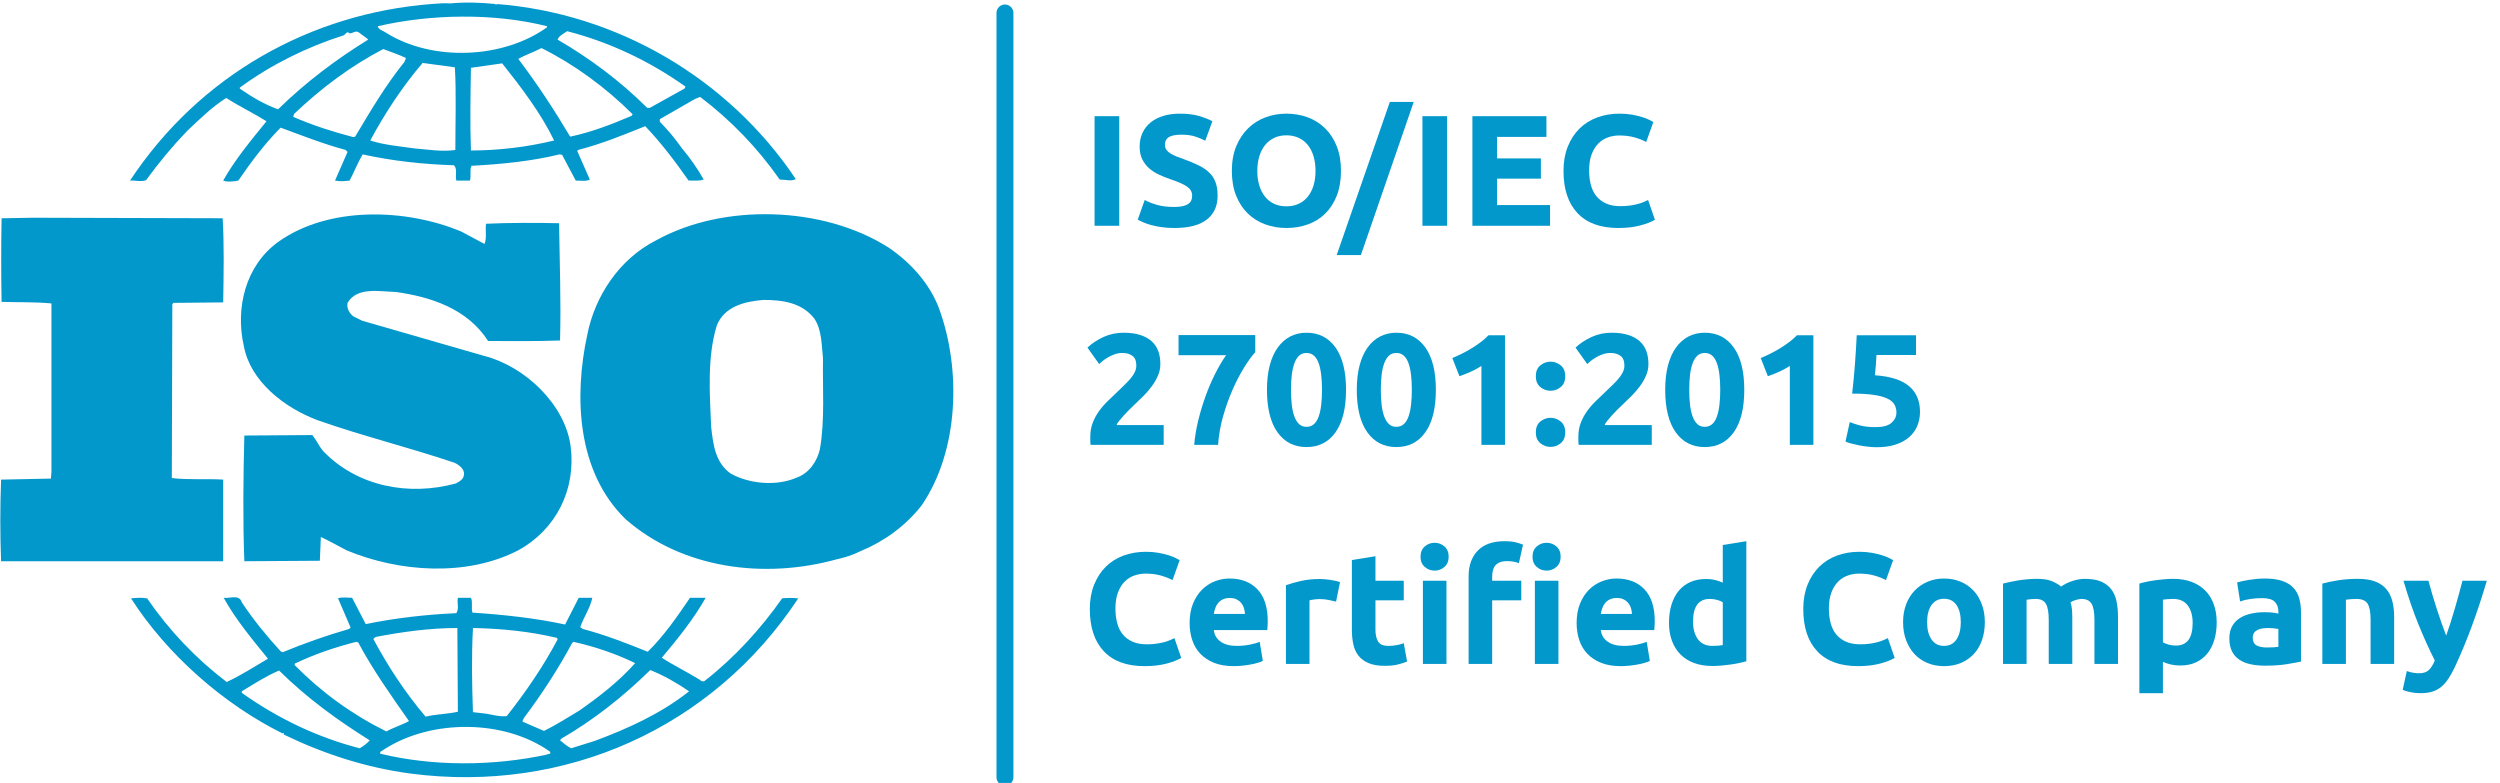 <?xml version="1.0" encoding="UTF-8" standalone="no"?>
<!DOCTYPE svg PUBLIC "-//W3C//DTD SVG 1.1//EN" "http://www.w3.org/Graphics/SVG/1.1/DTD/svg11.dtd">
<!-- Created with Vectornator (http://vectornator.io/) -->
<svg height="100%" stroke-miterlimit="10" style="fill-rule:nonzero;clip-rule:evenodd;stroke-linecap:round;stroke-linejoin:round;" version="1.1" viewBox="0 0 221.298 69.304" width="100%" xml:space="preserve" xmlns="http://www.w3.org/2000/svg" xmlns:vectornator="http://vectornator.io" xmlns:xlink="http://www.w3.org/1999/xlink">
<defs>
<clipPath id="TextBounds">
<rect height="59.176" width="128.4" x="94.27" y="3.986"/>
</clipPath>
</defs>
<clipPath id="ArtboardFrame">
<rect height="69.304" width="221.298" x="0" y="0"/>
</clipPath>
<g clip-path="url(#ArtboardFrame)" id="Untitled" vectornator:layerName="Untitled">
<path d="M88.957 1.15L88.957 68.795" fill="none" opacity="1" stroke="#0398cc" stroke-linecap="butt" stroke-linejoin="miter" stroke-width="1.5"/>
<path d="M83.104 27.252C82.301 25.144 80.652 23.262 78.645 21.905C72.851 18.226 64.021 17.964 58.051 21.29C54.795 22.95 52.655 26.235 51.989 29.618C50.781 35.176 51.093 41.789 55.375 45.955C60.368 50.332 67.635 51.299 74.097 49.501C74.404 49.442 75.377 49.197 76.048 48.841L76.237 48.76C78.244 47.926 80.158 46.568 81.587 44.729C84.885 39.907 85.111 32.682 83.104 27.252M72.583 39.733C72.355 40.787 71.646 41.879 70.528 42.275C68.748 43.058 66.34 42.841 64.691 41.925C63.308 40.958 63.13 39.339 62.952 37.807C62.817 34.787 62.599 31.589 63.445 28.828C64.108 27.118 65.937 26.678 67.591 26.549C69.328 26.549 71.019 26.814 72.092 28.215C72.76 29.22 72.719 30.535 72.851 31.719C72.804 34.214 73.028 37.19 72.583 39.733M19.756 42.453C18.284 42.363 16.635 42.492 15.21 42.317L15.254 26.939L15.344 26.811L19.756 26.768C19.802 24.272 19.846 21.595 19.71 19.32L2.907 19.273L0.14 19.321C0.096 21.641 0.096 24.354 0.14 26.722C1.657 26.769 3.081 26.722 4.553 26.859L4.553 41.752L4.51 42.364L0.096 42.454C0.004 44.863 0.004 47.274 0.096 49.682L19.755 49.682C19.755 49.682 19.756 42.453 19.756 42.453ZM69.236 52.964C67.366 55.639 65.003 58.223 62.423 60.233C62.329 60.37 62.062 60.318 61.977 60.192C60.859 59.493 59.656 58.921 58.584 58.223C60.012 56.516 61.395 54.808 62.465 52.917L61.078 52.917C59.97 54.544 58.808 56.251 57.338 57.692C55.375 56.905 53.593 56.205 51.587 55.675L51.364 55.508C51.676 54.623 52.254 53.792 52.431 52.915L51.228 52.915L50.025 55.282C47.398 54.713 44.499 54.403 41.824 54.23C41.689 53.837 41.866 53.267 41.689 52.915L40.53 52.915C40.438 53.442 40.664 53.839 40.396 54.276C37.632 54.403 34.958 54.713 32.375 55.244L31.167 52.915C30.726 52.915 30.23 52.831 29.922 52.962L31.034 55.547L30.901 55.675C28.903 56.253 26.939 56.942 25.017 57.737L24.84 57.647C23.589 56.289 22.385 54.806 21.403 53.316C21.182 52.567 20.29 53.005 19.799 52.917C20.865 54.847 22.296 56.553 23.72 58.308C22.517 59.011 21.318 59.795 20.064 60.37C17.337 58.293 14.96 55.794 13.023 52.966C12.487 52.88 12.134 52.919 11.595 52.966C14.805 57.96 19.799 62.339 25.015 64.924C25.015 64.924 25.015 64.885 25.063 64.885C25.101 64.885 25.19 64.966 25.101 65.012C28.625 66.721 32.372 67.947 36.336 68.475C50.023 70.269 63.086 64.446 70.66 52.966C70.187 52.917 69.71 52.917 69.236 52.964M50.651 56.906L50.782 56.818C52.704 57.256 54.528 57.87 56.223 58.7C54.795 60.317 52.967 61.722 51.275 62.904C50.251 63.515 49.222 64.179 48.151 64.701L46.238 63.869L46.369 63.566C47.977 61.421 49.404 59.228 50.651 56.906M41.866 55.591C44.409 55.639 46.951 55.901 49.31 56.468L49.357 56.601C48.111 58.964 46.547 61.247 44.856 63.389C44.094 63.479 43.384 63.176 42.627 63.129L41.865 63.039C41.778 60.454 41.731 58.176 41.866 55.591M33.266 56.379C35.584 55.941 37.99 55.591 40.485 55.591L40.531 63.002C39.593 63.214 38.568 63.214 37.676 63.439C35.848 61.287 34.334 58.964 33.043 56.553C33.043 56.553 33.266 56.379 33.266 56.379ZM26.085 58.747C27.828 57.912 29.653 57.295 31.523 56.817L31.704 56.863C32.993 59.273 34.6 61.549 36.204 63.827C35.585 64.18 34.823 64.391 34.201 64.747C31.186 63.258 28.443 61.273 26.086 58.875L26.086 58.747L26.085 58.747ZM31.838 66.237C28.093 65.27 24.613 63.606 21.404 61.332L21.404 61.196C22.474 60.545 23.548 59.842 24.703 59.355C27.246 61.859 29.874 63.743 32.727 65.535C32.505 65.798 32.149 66.062 31.838 66.237M48.375 66.803C43.651 67.817 38.388 67.856 33.665 66.719C33.575 66.501 33.888 66.454 34.021 66.326C38.167 63.651 44.628 63.651 48.689 66.539C48.821 66.803 48.465 66.719 48.375 66.803M52.656 65.581L50.561 66.236C50.203 66.061 49.893 65.798 49.578 65.534L49.668 65.4C52.522 63.742 55.106 61.721 57.559 59.312C58.763 59.793 59.923 60.454 60.996 61.195C58.497 63.176 55.598 64.484 52.656 65.581M12.936 15.945C14.039 14.419 15.245 12.971 16.546 11.61C17.701 10.515 18.775 9.464 20.025 8.672C21.185 9.416 22.476 10.036 23.59 10.734C22.209 12.434 20.782 14.15 19.757 15.985C20.067 16.122 20.649 16.079 21.096 15.985C22.209 14.367 23.409 12.747 24.841 11.3C26.753 12.003 28.628 12.745 30.592 13.273L30.765 13.447L29.655 15.985C30.147 16.079 30.459 16.033 30.946 15.985C31.346 15.245 31.656 14.415 32.102 13.666C34.691 14.238 37.411 14.543 40.175 14.628C40.529 14.939 40.263 15.593 40.397 15.985L41.6 15.985C41.731 15.555 41.555 15.067 41.731 14.677C44.319 14.541 47.037 14.278 49.542 13.664L49.759 13.71L50.963 15.983C51.365 15.983 51.899 16.077 52.211 15.893L51.094 13.359L51.187 13.271C53.234 12.745 55.154 11.957 57.115 11.17C58.501 12.615 59.79 14.323 60.953 15.982C61.441 15.982 61.932 16.03 62.289 15.892C61.738 14.914 61.096 13.991 60.371 13.134C59.782 12.295 59.125 11.506 58.407 10.775L58.407 10.548L61.528 8.755L61.978 8.58C64.692 10.634 67.067 13.102 69.017 15.892C69.552 15.892 69.999 16.076 70.446 15.855C64.466 6.926 54.616 1.181 43.967 0.354L43.92 0.439L43.829 0.354C42.627 0.225 41.15 0.174 39.859 0.303C39.37 0.265 38.792 0.303 38.211 0.354C27.514 1.181 17.663 6.66 11.508 15.987C11.954 15.945 12.489 16.123 12.936 15.945M31.439 12.096L31.261 12.134C29.431 11.657 27.646 11.082 25.952 10.34L26.038 10.077C28.49 7.756 31.075 5.827 33.928 4.341C34.6 4.604 35.268 4.821 35.936 5.132L35.805 5.474C34.108 7.582 32.774 9.855 31.439 12.096M40.307 13.275C39.062 13.45 37.947 13.236 36.694 13.139C35.496 12.963 33.977 12.836 32.774 12.436C34.067 10.038 35.585 7.712 37.411 5.571L40.265 5.96C40.397 8.234 40.307 10.864 40.307 13.275M41.688 13.322C41.6 10.993 41.646 8.412 41.688 6.002C42.583 5.874 43.559 5.738 44.453 5.609C46.191 7.796 47.889 10.038 49.049 12.436C46.639 13.019 44.168 13.317 41.688 13.322M55.913 10.251C54.171 10.992 52.386 11.694 50.472 12.096C49.091 9.774 47.576 7.453 45.877 5.21C46.502 4.867 47.264 4.604 47.931 4.255C50.834 5.699 53.639 7.756 55.999 10.114C55.999 10.114 55.913 10.251 55.913 10.251ZM50.203 2.761C53.948 3.727 57.47 5.389 60.68 7.667L60.591 7.842L57.518 9.548L57.291 9.548C54.932 7.191 52.169 5.132 49.357 3.507C49.446 3.2 49.894 2.979 50.203 2.761M48.422 2.321L48.422 2.414C44.541 5.21 38.257 5.474 34.158 2.889C33.928 2.714 33.488 2.629 33.44 2.322C38.168 1.232 43.737 1.144 48.422 2.321M21.227 7.756C24.038 5.699 27.157 4.166 30.457 3.114C30.592 2.977 30.678 2.848 30.854 2.848L30.854 2.938C31.21 3.024 31.479 2.627 31.79 2.887C32.059 3.114 32.374 3.287 32.594 3.505C29.832 5.21 27.111 7.229 24.614 9.677C23.41 9.247 22.3 8.586 21.226 7.842C21.226 7.842 21.227 7.756 21.227 7.756ZM40.353 42.795C36.163 43.936 31.613 43.066 28.583 39.907C28.228 39.469 28.003 38.947 27.645 38.511L21.629 38.553C21.534 42.1 21.492 46.175 21.629 49.681L28.313 49.638L28.402 47.534C29.163 47.884 29.922 48.321 30.678 48.714C35.314 50.644 41.282 51.082 45.875 48.714C49.221 46.879 51.005 43.332 50.513 39.513C50.025 35.794 46.457 32.419 42.849 31.502L32.058 28.389L31.26 27.993C30.903 27.689 30.679 27.297 30.766 26.811C31.613 25.369 33.577 25.807 35.048 25.846C38.168 26.285 41.377 27.336 43.206 30.185C45.165 30.185 47.438 30.223 49.576 30.139C49.667 26.548 49.541 23.396 49.488 19.759C47.482 19.713 45.029 19.713 43.026 19.805C42.936 20.326 43.112 21.068 42.889 21.596L40.84 20.5C35.934 18.442 29.068 18.227 24.612 21.425C21.713 23.524 20.824 27.295 21.582 30.623C22.159 33.772 25.19 36.096 28.089 37.188C32.056 38.588 36.2 39.602 40.219 40.958C40.617 41.136 41.151 41.533 41.065 42.014C41.067 42.403 40.663 42.628 40.353 42.795" fill="#0398cc" fill-rule="nonzero" opacity="1" stroke="none"/>
<g fill="#0398cc" opacity="1" stroke="none">
<path clip-path="url(#TextBounds)" d="M96.89 10.284L99.074 10.284L99.074 19.986L96.89 19.986L96.89 10.284Z"/>
<path clip-path="url(#TextBounds)" d="M103.96 18.32C104.268 18.32 104.523 18.294 104.723 18.243C104.924 18.192 105.085 18.122 105.206 18.033C105.328 17.945 105.412 17.84 105.458 17.718C105.505 17.597 105.528 17.462 105.528 17.312C105.528 16.995 105.379 16.731 105.08 16.521C104.782 16.311 104.268 16.085 103.54 15.842C103.223 15.73 102.906 15.602 102.588 15.457C102.271 15.312 101.986 15.13 101.734 14.911C101.482 14.692 101.277 14.426 101.118 14.113C100.96 13.8 100.88 13.42 100.88 12.972C100.88 12.524 100.964 12.12 101.132 11.761C101.3 11.402 101.538 11.096 101.846 10.844C102.154 10.592 102.528 10.399 102.966 10.263C103.405 10.128 103.9 10.06 104.45 10.06C105.104 10.06 105.668 10.13 106.144 10.27C106.62 10.41 107.012 10.564 107.32 10.732L106.69 12.454C106.42 12.314 106.119 12.191 105.787 12.083C105.456 11.976 105.057 11.922 104.59 11.922C104.068 11.922 103.692 11.995 103.463 12.139C103.235 12.284 103.12 12.505 103.12 12.804C103.12 12.982 103.162 13.131 103.246 13.252C103.33 13.373 103.449 13.483 103.603 13.581C103.757 13.679 103.935 13.768 104.135 13.847C104.336 13.927 104.558 14.008 104.8 14.092C105.304 14.279 105.743 14.463 106.116 14.645C106.49 14.827 106.8 15.04 107.047 15.282C107.295 15.525 107.479 15.809 107.6 16.136C107.722 16.463 107.782 16.86 107.782 17.326C107.782 18.232 107.465 18.934 106.83 19.433C106.196 19.933 105.239 20.182 103.96 20.182C103.531 20.182 103.144 20.157 102.798 20.105C102.453 20.054 102.147 19.991 101.881 19.916C101.615 19.841 101.387 19.762 101.195 19.678C101.004 19.594 100.843 19.515 100.712 19.44L101.328 17.704C101.618 17.863 101.975 18.005 102.399 18.131C102.824 18.257 103.344 18.32 103.96 18.32Z"/>
<path clip-path="url(#TextBounds)" d="M111.296 15.128C111.296 15.604 111.355 16.034 111.471 16.416C111.588 16.799 111.756 17.128 111.975 17.403C112.195 17.678 112.463 17.891 112.78 18.04C113.098 18.189 113.462 18.264 113.872 18.264C114.274 18.264 114.635 18.189 114.957 18.04C115.279 17.891 115.55 17.678 115.769 17.403C115.989 17.128 116.157 16.799 116.273 16.416C116.39 16.034 116.448 15.604 116.448 15.128C116.448 14.652 116.39 14.22 116.273 13.833C116.157 13.446 115.989 13.114 115.769 12.839C115.55 12.564 115.279 12.351 114.957 12.202C114.635 12.053 114.274 11.978 113.872 11.978C113.462 11.978 113.098 12.055 112.78 12.209C112.463 12.363 112.195 12.578 111.975 12.853C111.756 13.129 111.588 13.46 111.471 13.847C111.355 14.235 111.296 14.662 111.296 15.128ZM118.702 15.128C118.702 15.959 118.579 16.689 118.331 17.319C118.084 17.949 117.746 18.477 117.316 18.901C116.887 19.326 116.376 19.645 115.783 19.86C115.191 20.075 114.554 20.182 113.872 20.182C113.21 20.182 112.584 20.075 111.996 19.86C111.408 19.645 110.895 19.326 110.456 18.901C110.018 18.477 109.672 17.949 109.42 17.319C109.168 16.689 109.042 15.959 109.042 15.128C109.042 14.297 109.173 13.567 109.434 12.937C109.696 12.307 110.048 11.777 110.491 11.348C110.935 10.919 111.448 10.597 112.031 10.382C112.615 10.168 113.228 10.06 113.872 10.06C114.535 10.06 115.16 10.168 115.748 10.382C116.336 10.597 116.85 10.919 117.288 11.348C117.727 11.777 118.072 12.307 118.324 12.937C118.576 13.567 118.702 14.297 118.702 15.128Z"/>
<path clip-path="url(#TextBounds)" d="M120.466 22.576L118.324 22.576L123.028 9.024L125.142 9.024L120.466 22.576Z"/>
<path clip-path="url(#TextBounds)" d="M125.912 10.284L128.096 10.284L128.096 19.986L125.912 19.986L125.912 10.284Z"/>
<path clip-path="url(#TextBounds)" d="M130.336 19.986L130.336 10.284L136.888 10.284L136.888 12.118L132.52 12.118L132.52 14.022L136.398 14.022L136.398 15.814L132.52 15.814L132.52 18.152L137.21 18.152L137.21 19.986L130.336 19.986Z"/>
<path clip-path="url(#TextBounds)" d="M143.244 20.182C141.667 20.182 140.465 19.744 139.639 18.866C138.813 17.989 138.4 16.743 138.4 15.128C138.4 14.325 138.526 13.609 138.778 12.979C139.03 12.349 139.376 11.817 139.814 11.383C140.253 10.949 140.776 10.62 141.382 10.396C141.989 10.172 142.647 10.06 143.356 10.06C143.767 10.06 144.14 10.091 144.476 10.151C144.812 10.212 145.106 10.282 145.358 10.361C145.61 10.441 145.82 10.522 145.988 10.606C146.156 10.69 146.278 10.755 146.352 10.802L145.722 12.566C145.424 12.408 145.076 12.272 144.679 12.16C144.283 12.048 143.832 11.992 143.328 11.992C142.992 11.992 142.663 12.048 142.341 12.16C142.019 12.272 141.735 12.452 141.487 12.699C141.24 12.947 141.042 13.266 140.892 13.658C140.743 14.05 140.668 14.526 140.668 15.086C140.668 15.534 140.717 15.952 140.815 16.339C140.913 16.727 141.072 17.06 141.291 17.34C141.511 17.62 141.798 17.842 142.152 18.005C142.507 18.169 142.936 18.25 143.44 18.25C143.758 18.25 144.042 18.232 144.294 18.194C144.546 18.157 144.77 18.113 144.966 18.061C145.162 18.01 145.335 17.951 145.484 17.886C145.634 17.821 145.769 17.76 145.89 17.704L146.492 19.454C146.184 19.641 145.75 19.809 145.19 19.958C144.63 20.108 143.982 20.182 143.244 20.182Z"/>
<path clip-path="url(#TextBounds)" d="M102.714 32.224C102.714 32.579 102.644 32.919 102.504 33.246C102.364 33.573 102.182 33.888 101.958 34.191C101.734 34.495 101.482 34.786 101.202 35.066C100.922 35.346 100.647 35.612 100.376 35.864C100.236 35.995 100.085 36.142 99.921 36.305C99.758 36.468 99.602 36.634 99.452 36.802C99.303 36.97 99.17 37.127 99.053 37.271C98.937 37.416 98.864 37.535 98.836 37.628L103.008 37.628L103.008 39.378L96.54 39.378C96.522 39.276 96.512 39.145 96.512 38.986C96.512 38.828 96.512 38.715 96.512 38.65C96.512 38.202 96.585 37.791 96.729 37.418C96.874 37.045 97.063 36.697 97.296 36.375C97.53 36.053 97.793 35.752 98.087 35.472C98.381 35.192 98.673 34.912 98.962 34.632C99.186 34.417 99.396 34.215 99.592 34.023C99.788 33.832 99.961 33.645 100.11 33.463C100.26 33.281 100.376 33.099 100.46 32.917C100.544 32.735 100.586 32.551 100.586 32.364C100.586 31.953 100.47 31.664 100.236 31.496C100.003 31.328 99.714 31.244 99.368 31.244C99.116 31.244 98.881 31.284 98.661 31.363C98.442 31.442 98.241 31.536 98.059 31.643C97.877 31.75 97.721 31.858 97.59 31.965C97.46 32.072 97.362 32.159 97.296 32.224L96.26 30.768C96.671 30.386 97.149 30.07 97.695 29.823C98.241 29.576 98.827 29.452 99.452 29.452C100.022 29.452 100.512 29.517 100.922 29.648C101.333 29.779 101.671 29.963 101.937 30.201C102.203 30.439 102.399 30.729 102.525 31.069C102.651 31.41 102.714 31.795 102.714 32.224Z"/>
<path clip-path="url(#TextBounds)" d="M105.71 39.378C105.766 38.697 105.883 37.987 106.06 37.25C106.238 36.513 106.455 35.789 106.711 35.08C106.968 34.371 107.255 33.701 107.572 33.071C107.89 32.441 108.212 31.898 108.538 31.44L104.324 31.44L104.324 29.662L111.114 29.662L111.114 31.174C110.816 31.501 110.487 31.953 110.127 32.532C109.768 33.111 109.427 33.767 109.105 34.499C108.783 35.232 108.503 36.018 108.265 36.858C108.027 37.698 107.88 38.538 107.824 39.378L105.71 39.378Z"/>
<path clip-path="url(#TextBounds)" d="M119.15 34.506C119.15 36.139 118.84 37.392 118.219 38.265C117.599 39.138 116.742 39.574 115.65 39.574C114.558 39.574 113.702 39.138 113.081 38.265C112.461 37.392 112.15 36.139 112.15 34.506C112.15 33.694 112.232 32.975 112.395 32.35C112.559 31.725 112.794 31.198 113.102 30.768C113.41 30.339 113.779 30.012 114.208 29.788C114.638 29.564 115.118 29.452 115.65 29.452C116.742 29.452 117.599 29.889 118.219 30.761C118.84 31.634 119.15 32.882 119.15 34.506ZM117.022 34.506C117.022 34.021 116.999 33.58 116.952 33.183C116.906 32.786 116.831 32.444 116.728 32.154C116.626 31.865 116.486 31.641 116.308 31.482C116.131 31.323 115.912 31.244 115.65 31.244C115.389 31.244 115.172 31.323 114.999 31.482C114.827 31.641 114.687 31.865 114.579 32.154C114.472 32.444 114.395 32.786 114.348 33.183C114.302 33.58 114.278 34.021 114.278 34.506C114.278 34.992 114.302 35.435 114.348 35.836C114.395 36.237 114.472 36.583 114.579 36.872C114.687 37.161 114.827 37.386 114.999 37.544C115.172 37.703 115.389 37.782 115.65 37.782C115.912 37.782 116.131 37.703 116.308 37.544C116.486 37.386 116.626 37.161 116.728 36.872C116.831 36.583 116.906 36.237 116.952 35.836C116.999 35.435 117.022 34.992 117.022 34.506Z"/>
<path clip-path="url(#TextBounds)" d="M127.102 34.506C127.102 36.139 126.792 37.392 126.171 38.265C125.551 39.138 124.694 39.574 123.602 39.574C122.51 39.574 121.654 39.138 121.033 38.265C120.413 37.392 120.102 36.139 120.102 34.506C120.102 33.694 120.184 32.975 120.347 32.35C120.511 31.725 120.746 31.198 121.054 30.768C121.362 30.339 121.731 30.012 122.16 29.788C122.59 29.564 123.07 29.452 123.602 29.452C124.694 29.452 125.551 29.889 126.171 30.761C126.792 31.634 127.102 32.882 127.102 34.506ZM124.974 34.506C124.974 34.021 124.951 33.58 124.904 33.183C124.858 32.786 124.783 32.444 124.68 32.154C124.578 31.865 124.438 31.641 124.26 31.482C124.083 31.323 123.864 31.244 123.602 31.244C123.341 31.244 123.124 31.323 122.951 31.482C122.779 31.641 122.639 31.865 122.531 32.154C122.424 32.444 122.347 32.786 122.3 33.183C122.254 33.58 122.23 34.021 122.23 34.506C122.23 34.992 122.254 35.435 122.3 35.836C122.347 36.237 122.424 36.583 122.531 36.872C122.639 37.161 122.779 37.386 122.951 37.544C123.124 37.703 123.341 37.782 123.602 37.782C123.864 37.782 124.083 37.703 124.26 37.544C124.438 37.386 124.578 37.161 124.68 36.872C124.783 36.583 124.858 36.237 124.904 35.836C124.951 35.435 124.974 34.992 124.974 34.506Z"/>
<path clip-path="url(#TextBounds)" d="M128.558 31.692C128.829 31.58 129.111 31.452 129.405 31.307C129.699 31.163 129.986 31.004 130.266 30.831C130.546 30.659 130.815 30.477 131.071 30.285C131.328 30.094 131.559 29.891 131.764 29.676L133.22 29.676L133.22 39.378L131.134 39.378L131.134 32.392C130.854 32.579 130.542 32.749 130.196 32.903C129.851 33.057 129.515 33.19 129.188 33.302L128.558 31.692Z"/>
<path clip-path="url(#TextBounds)" d="M138.554 33.302C138.554 33.722 138.421 34.042 138.155 34.261C137.889 34.48 137.588 34.59 137.252 34.59C136.916 34.59 136.615 34.48 136.349 34.261C136.083 34.042 135.95 33.722 135.95 33.302C135.95 32.882 136.083 32.562 136.349 32.343C136.615 32.124 136.916 32.014 137.252 32.014C137.588 32.014 137.889 32.124 138.155 32.343C138.421 32.562 138.554 32.882 138.554 33.302ZM138.554 38.272C138.554 38.692 138.421 39.012 138.155 39.231C137.889 39.45 137.588 39.56 137.252 39.56C136.916 39.56 136.615 39.45 136.349 39.231C136.083 39.012 135.95 38.692 135.95 38.272C135.95 37.852 136.083 37.532 136.349 37.313C136.615 37.094 136.916 36.984 137.252 36.984C137.588 36.984 137.889 37.094 138.155 37.313C138.421 37.532 138.554 37.852 138.554 38.272Z"/>
<path clip-path="url(#TextBounds)" d="M145.918 32.224C145.918 32.579 145.848 32.919 145.708 33.246C145.568 33.573 145.386 33.888 145.162 34.191C144.938 34.495 144.686 34.786 144.406 35.066C144.126 35.346 143.851 35.612 143.58 35.864C143.44 35.995 143.289 36.142 143.125 36.305C142.962 36.468 142.806 36.634 142.656 36.802C142.507 36.97 142.374 37.127 142.257 37.271C142.141 37.416 142.068 37.535 142.04 37.628L146.212 37.628L146.212 39.378L139.744 39.378C139.726 39.276 139.716 39.145 139.716 38.986C139.716 38.828 139.716 38.715 139.716 38.65C139.716 38.202 139.789 37.791 139.933 37.418C140.078 37.045 140.267 36.697 140.5 36.375C140.734 36.053 140.997 35.752 141.291 35.472C141.585 35.192 141.877 34.912 142.166 34.632C142.39 34.417 142.6 34.215 142.796 34.023C142.992 33.832 143.165 33.645 143.314 33.463C143.464 33.281 143.58 33.099 143.664 32.917C143.748 32.735 143.79 32.551 143.79 32.364C143.79 31.953 143.674 31.664 143.44 31.496C143.207 31.328 142.918 31.244 142.572 31.244C142.32 31.244 142.085 31.284 141.865 31.363C141.646 31.442 141.445 31.536 141.263 31.643C141.081 31.75 140.925 31.858 140.794 31.965C140.664 32.072 140.566 32.159 140.5 32.224L139.464 30.768C139.875 30.386 140.353 30.07 140.899 29.823C141.445 29.576 142.031 29.452 142.656 29.452C143.226 29.452 143.716 29.517 144.126 29.648C144.537 29.779 144.875 29.963 145.141 30.201C145.407 30.439 145.603 30.729 145.729 31.069C145.855 31.41 145.918 31.795 145.918 32.224Z"/>
<path clip-path="url(#TextBounds)" d="M154.402 34.506C154.402 36.139 154.092 37.392 153.471 38.265C152.851 39.138 151.994 39.574 150.902 39.574C149.81 39.574 148.954 39.138 148.333 38.265C147.713 37.392 147.402 36.139 147.402 34.506C147.402 33.694 147.484 32.975 147.647 32.35C147.811 31.725 148.046 31.198 148.354 30.768C148.662 30.339 149.031 30.012 149.46 29.788C149.89 29.564 150.37 29.452 150.902 29.452C151.994 29.452 152.851 29.889 153.471 30.761C154.092 31.634 154.402 32.882 154.402 34.506ZM152.274 34.506C152.274 34.021 152.251 33.58 152.204 33.183C152.158 32.786 152.083 32.444 151.98 32.154C151.878 31.865 151.738 31.641 151.56 31.482C151.383 31.323 151.164 31.244 150.902 31.244C150.641 31.244 150.424 31.323 150.251 31.482C150.079 31.641 149.939 31.865 149.831 32.154C149.724 32.444 149.647 32.786 149.6 33.183C149.554 33.58 149.53 34.021 149.53 34.506C149.53 34.992 149.554 35.435 149.6 35.836C149.647 36.237 149.724 36.583 149.831 36.872C149.939 37.161 150.079 37.386 150.251 37.544C150.424 37.703 150.641 37.782 150.902 37.782C151.164 37.782 151.383 37.703 151.56 37.544C151.738 37.386 151.878 37.161 151.98 36.872C152.083 36.583 152.158 36.237 152.204 35.836C152.251 35.435 152.274 34.992 152.274 34.506Z"/>
<path clip-path="url(#TextBounds)" d="M155.858 31.692C156.129 31.58 156.411 31.452 156.705 31.307C156.999 31.163 157.286 31.004 157.566 30.831C157.846 30.659 158.115 30.477 158.371 30.285C158.628 30.094 158.859 29.891 159.064 29.676L160.52 29.676L160.52 39.378L158.434 39.378L158.434 32.392C158.154 32.579 157.842 32.749 157.496 32.903C157.151 33.057 156.815 33.19 156.488 33.302L155.858 31.692Z"/>
<path clip-path="url(#TextBounds)" d="M167.87 36.522C167.87 36.252 167.81 36.011 167.688 35.801C167.567 35.591 167.357 35.416 167.058 35.276C166.76 35.136 166.358 35.029 165.854 34.954C165.35 34.88 164.716 34.842 163.95 34.842C164.053 33.974 164.137 33.092 164.202 32.196C164.268 31.3 164.319 30.46 164.356 29.676L169.606 29.676L169.606 31.426L166.106 31.426C166.088 31.762 166.067 32.087 166.043 32.399C166.02 32.712 165.994 32.985 165.966 33.218C167.329 33.312 168.335 33.631 168.983 34.177C169.632 34.723 169.956 35.481 169.956 36.452C169.956 36.9 169.877 37.316 169.718 37.698C169.56 38.081 169.322 38.412 169.004 38.692C168.687 38.972 168.288 39.191 167.807 39.35C167.327 39.509 166.764 39.588 166.12 39.588C165.868 39.588 165.605 39.572 165.329 39.539C165.054 39.507 164.788 39.465 164.531 39.413C164.275 39.362 164.044 39.308 163.838 39.252C163.633 39.196 163.474 39.14 163.362 39.084L163.74 37.362C163.974 37.465 164.282 37.565 164.664 37.663C165.047 37.761 165.504 37.81 166.036 37.81C166.68 37.81 167.147 37.682 167.436 37.425C167.726 37.169 167.87 36.867 167.87 36.522Z"/>
<path clip-path="url(#TextBounds)" d="M101.314 58.966C99.737 58.966 98.535 58.528 97.709 57.65C96.883 56.773 96.47 55.527 96.47 53.912C96.47 53.109 96.596 52.393 96.848 51.763C97.1 51.133 97.446 50.601 97.884 50.167C98.323 49.733 98.846 49.404 99.452 49.18C100.059 48.956 100.717 48.844 101.426 48.844C101.837 48.844 102.21 48.874 102.546 48.935C102.882 48.996 103.176 49.066 103.428 49.145C103.68 49.224 103.89 49.306 104.058 49.39C104.226 49.474 104.348 49.539 104.422 49.586L103.792 51.35C103.494 51.191 103.146 51.056 102.749 50.944C102.353 50.832 101.902 50.776 101.398 50.776C101.062 50.776 100.733 50.832 100.411 50.944C100.089 51.056 99.805 51.236 99.557 51.483C99.31 51.73 99.112 52.05 98.962 52.442C98.813 52.834 98.738 53.31 98.738 53.87C98.738 54.318 98.787 54.736 98.885 55.123C98.983 55.511 99.142 55.844 99.361 56.124C99.581 56.404 99.868 56.626 100.222 56.789C100.577 56.953 101.006 57.034 101.51 57.034C101.828 57.034 102.112 57.016 102.364 56.978C102.616 56.941 102.84 56.897 103.036 56.845C103.232 56.794 103.405 56.736 103.554 56.67C103.704 56.605 103.839 56.544 103.96 56.488L104.562 58.238C104.254 58.425 103.82 58.593 103.26 58.742C102.7 58.892 102.052 58.966 101.314 58.966Z"/>
<path clip-path="url(#TextBounds)" d="M105.304 55.144C105.304 54.491 105.405 53.919 105.605 53.429C105.806 52.939 106.07 52.531 106.396 52.204C106.723 51.877 107.099 51.63 107.523 51.462C107.948 51.294 108.384 51.21 108.832 51.21C109.878 51.21 110.704 51.53 111.31 52.169C111.917 52.809 112.22 53.749 112.22 54.99C112.22 55.111 112.216 55.245 112.206 55.389C112.197 55.534 112.188 55.662 112.178 55.774L107.446 55.774C107.493 56.203 107.694 56.544 108.048 56.796C108.403 57.048 108.879 57.174 109.476 57.174C109.859 57.174 110.235 57.139 110.603 57.069C110.972 56.999 111.273 56.913 111.506 56.81L111.786 58.504C111.674 58.56 111.525 58.616 111.338 58.672C111.152 58.728 110.944 58.777 110.715 58.819C110.487 58.861 110.242 58.896 109.98 58.924C109.719 58.952 109.458 58.966 109.196 58.966C108.534 58.966 107.957 58.868 107.467 58.672C106.977 58.476 106.571 58.208 106.249 57.867C105.927 57.526 105.689 57.123 105.535 56.656C105.381 56.19 105.304 55.685 105.304 55.144ZM110.204 54.346C110.195 54.169 110.165 53.996 110.113 53.828C110.062 53.66 109.983 53.511 109.875 53.38C109.768 53.249 109.633 53.142 109.469 53.058C109.306 52.974 109.103 52.932 108.86 52.932C108.627 52.932 108.426 52.972 108.258 53.051C108.09 53.13 107.95 53.236 107.838 53.366C107.726 53.497 107.64 53.648 107.579 53.821C107.519 53.994 107.474 54.169 107.446 54.346L110.204 54.346Z"/>
<path clip-path="url(#TextBounds)" d="M118.268 53.254C118.082 53.208 117.862 53.158 117.61 53.107C117.358 53.056 117.088 53.03 116.798 53.03C116.668 53.03 116.511 53.042 116.329 53.065C116.147 53.089 116.01 53.114 115.916 53.142L115.916 58.77L113.83 58.77L113.83 51.798C114.204 51.667 114.645 51.544 115.153 51.427C115.662 51.31 116.229 51.252 116.854 51.252C116.966 51.252 117.102 51.259 117.26 51.273C117.419 51.287 117.578 51.306 117.736 51.329C117.895 51.352 118.054 51.38 118.212 51.413C118.371 51.446 118.506 51.486 118.618 51.532L118.268 53.254Z"/>
<path clip-path="url(#TextBounds)" d="M119.668 49.572L121.754 49.236L121.754 51.406L124.26 51.406L124.26 53.142L121.754 53.142L121.754 55.732C121.754 56.171 121.831 56.521 121.985 56.782C122.139 57.044 122.45 57.174 122.916 57.174C123.14 57.174 123.371 57.153 123.609 57.111C123.847 57.069 124.064 57.011 124.26 56.936L124.554 58.56C124.302 58.663 124.022 58.752 123.714 58.826C123.406 58.901 123.028 58.938 122.58 58.938C122.011 58.938 121.54 58.861 121.166 58.707C120.793 58.553 120.494 58.339 120.27 58.063C120.046 57.788 119.89 57.454 119.801 57.062C119.713 56.67 119.668 56.236 119.668 55.76L119.668 49.572Z"/>
<path clip-path="url(#TextBounds)" d="M128.04 58.77L125.954 58.77L125.954 51.406L128.04 51.406L128.04 58.77ZM128.236 49.278C128.236 49.661 128.113 49.962 127.865 50.181C127.618 50.401 127.326 50.51 126.99 50.51C126.654 50.51 126.363 50.401 126.115 50.181C125.868 49.962 125.744 49.661 125.744 49.278C125.744 48.895 125.868 48.594 126.115 48.375C126.363 48.156 126.654 48.046 126.99 48.046C127.326 48.046 127.618 48.156 127.865 48.375C128.113 48.594 128.236 48.895 128.236 49.278Z"/>
<path clip-path="url(#TextBounds)" d="M133.192 47.906C133.584 47.906 133.909 47.939 134.165 48.004C134.422 48.069 134.639 48.139 134.816 48.214L134.452 49.852C134.303 49.787 134.137 49.74 133.955 49.712C133.773 49.684 133.589 49.67 133.402 49.67C133.15 49.67 132.938 49.705 132.765 49.775C132.593 49.845 132.457 49.941 132.359 50.062C132.261 50.184 132.191 50.328 132.149 50.496C132.107 50.664 132.086 50.846 132.086 51.042L132.086 51.406L134.662 51.406L134.662 53.142L132.086 53.142L132.086 58.77L130 58.77L130 51.014C130 50.062 130.269 49.306 130.805 48.746C131.342 48.186 132.138 47.906 133.192 47.906ZM137.952 58.77L135.866 58.77L135.866 51.406L137.952 51.406L137.952 58.77ZM138.148 49.278C138.148 49.661 138.025 49.962 137.777 50.181C137.53 50.401 137.238 50.51 136.902 50.51C136.566 50.51 136.275 50.401 136.027 50.181C135.78 49.962 135.656 49.661 135.656 49.278C135.656 48.895 135.78 48.594 136.027 48.375C136.275 48.156 136.566 48.046 136.902 48.046C137.238 48.046 137.53 48.156 137.777 48.375C138.025 48.594 138.148 48.895 138.148 49.278Z"/>
<path clip-path="url(#TextBounds)" d="M139.562 55.144C139.562 54.491 139.663 53.919 139.863 53.429C140.064 52.939 140.328 52.531 140.654 52.204C140.981 51.877 141.357 51.63 141.781 51.462C142.206 51.294 142.642 51.21 143.09 51.21C144.136 51.21 144.962 51.53 145.568 52.169C146.175 52.809 146.478 53.749 146.478 54.99C146.478 55.111 146.474 55.245 146.464 55.389C146.455 55.534 146.446 55.662 146.436 55.774L141.704 55.774C141.751 56.203 141.952 56.544 142.306 56.796C142.661 57.048 143.137 57.174 143.734 57.174C144.117 57.174 144.493 57.139 144.861 57.069C145.23 56.999 145.531 56.913 145.764 56.81L146.044 58.504C145.932 58.56 145.783 58.616 145.596 58.672C145.41 58.728 145.202 58.777 144.973 58.819C144.745 58.861 144.5 58.896 144.238 58.924C143.977 58.952 143.716 58.966 143.454 58.966C142.792 58.966 142.215 58.868 141.725 58.672C141.235 58.476 140.829 58.208 140.507 57.867C140.185 57.526 139.947 57.123 139.793 56.656C139.639 56.19 139.562 55.685 139.562 55.144ZM144.462 54.346C144.453 54.169 144.423 53.996 144.371 53.828C144.32 53.66 144.241 53.511 144.133 53.38C144.026 53.249 143.891 53.142 143.727 53.058C143.564 52.974 143.361 52.932 143.118 52.932C142.885 52.932 142.684 52.972 142.516 53.051C142.348 53.13 142.208 53.236 142.096 53.366C141.984 53.497 141.898 53.648 141.837 53.821C141.777 53.994 141.732 54.169 141.704 54.346L144.462 54.346Z"/>
<path clip-path="url(#TextBounds)" d="M149.866 55.032C149.866 55.676 150.011 56.194 150.3 56.586C150.59 56.978 151.019 57.174 151.588 57.174C151.775 57.174 151.948 57.167 152.106 57.153C152.265 57.139 152.396 57.123 152.498 57.104L152.498 53.31C152.368 53.226 152.197 53.156 151.987 53.1C151.777 53.044 151.565 53.016 151.35 53.016C150.361 53.016 149.866 53.688 149.866 55.032ZM154.584 58.532C154.398 58.588 154.183 58.642 153.94 58.693C153.698 58.745 153.443 58.789 153.177 58.826C152.911 58.864 152.641 58.894 152.365 58.917C152.09 58.941 151.826 58.952 151.574 58.952C150.968 58.952 150.426 58.864 149.95 58.686C149.474 58.509 149.073 58.255 148.746 57.923C148.42 57.592 148.17 57.191 147.997 56.719C147.825 56.248 147.738 55.718 147.738 55.13C147.738 54.533 147.813 53.994 147.962 53.513C148.112 53.032 148.326 52.624 148.606 52.288C148.886 51.952 149.229 51.696 149.635 51.518C150.041 51.341 150.506 51.252 151.028 51.252C151.318 51.252 151.577 51.28 151.805 51.336C152.034 51.392 152.265 51.471 152.498 51.574L152.498 48.242L154.584 47.906L154.584 58.532Z"/>
<path clip-path="url(#TextBounds)" d="M164.468 58.966C162.891 58.966 161.689 58.528 160.863 57.65C160.037 56.773 159.624 55.527 159.624 53.912C159.624 53.109 159.75 52.393 160.002 51.763C160.254 51.133 160.6 50.601 161.038 50.167C161.477 49.733 162 49.404 162.606 49.18C163.213 48.956 163.871 48.844 164.58 48.844C164.991 48.844 165.364 48.874 165.7 48.935C166.036 48.996 166.33 49.066 166.582 49.145C166.834 49.224 167.044 49.306 167.212 49.39C167.38 49.474 167.502 49.539 167.576 49.586L166.946 51.35C166.648 51.191 166.3 51.056 165.903 50.944C165.507 50.832 165.056 50.776 164.552 50.776C164.216 50.776 163.887 50.832 163.565 50.944C163.243 51.056 162.959 51.236 162.711 51.483C162.464 51.73 162.266 52.05 162.116 52.442C161.967 52.834 161.892 53.31 161.892 53.87C161.892 54.318 161.941 54.736 162.039 55.123C162.137 55.511 162.296 55.844 162.515 56.124C162.735 56.404 163.022 56.626 163.376 56.789C163.731 56.953 164.16 57.034 164.664 57.034C164.982 57.034 165.266 57.016 165.518 56.978C165.77 56.941 165.994 56.897 166.19 56.845C166.386 56.794 166.559 56.736 166.708 56.67C166.858 56.605 166.993 56.544 167.114 56.488L167.716 58.238C167.408 58.425 166.974 58.593 166.414 58.742C165.854 58.892 165.206 58.966 164.468 58.966Z"/>
<path clip-path="url(#TextBounds)" d="M175.696 55.074C175.696 55.653 175.612 56.182 175.444 56.663C175.276 57.144 175.034 57.554 174.716 57.895C174.399 58.236 174.019 58.499 173.575 58.686C173.132 58.873 172.635 58.966 172.084 58.966C171.543 58.966 171.051 58.873 170.607 58.686C170.164 58.499 169.784 58.236 169.466 57.895C169.149 57.554 168.902 57.144 168.724 56.663C168.547 56.182 168.458 55.653 168.458 55.074C168.458 54.495 168.549 53.968 168.731 53.492C168.913 53.016 169.165 52.61 169.487 52.274C169.809 51.938 170.192 51.677 170.635 51.49C171.079 51.303 171.562 51.21 172.084 51.21C172.616 51.21 173.104 51.303 173.547 51.49C173.991 51.677 174.371 51.938 174.688 52.274C175.006 52.61 175.253 53.016 175.43 53.492C175.608 53.968 175.696 54.495 175.696 55.074ZM173.568 55.074C173.568 54.43 173.44 53.924 173.183 53.555C172.927 53.187 172.56 53.002 172.084 53.002C171.608 53.002 171.24 53.187 170.978 53.555C170.717 53.924 170.586 54.43 170.586 55.074C170.586 55.718 170.717 56.229 170.978 56.607C171.24 56.985 171.608 57.174 172.084 57.174C172.56 57.174 172.927 56.985 173.183 56.607C173.44 56.229 173.568 55.718 173.568 55.074Z"/>
<path clip-path="url(#TextBounds)" d="M181.352 54.864C181.352 54.192 181.266 53.716 181.093 53.436C180.921 53.156 180.624 53.016 180.204 53.016C180.074 53.016 179.938 53.023 179.798 53.037C179.658 53.051 179.523 53.068 179.392 53.086L179.392 58.77L177.306 58.77L177.306 51.658C177.484 51.611 177.691 51.562 177.929 51.511C178.167 51.46 178.419 51.413 178.685 51.371C178.951 51.329 179.224 51.297 179.504 51.273C179.784 51.25 180.06 51.238 180.33 51.238C180.862 51.238 181.294 51.306 181.625 51.441C181.957 51.577 182.23 51.737 182.444 51.924C182.743 51.709 183.086 51.541 183.473 51.42C183.861 51.299 184.218 51.238 184.544 51.238C185.132 51.238 185.615 51.32 185.993 51.483C186.371 51.647 186.672 51.877 186.896 52.176C187.12 52.475 187.274 52.83 187.358 53.24C187.442 53.651 187.484 54.108 187.484 54.612L187.484 58.77L185.398 58.77L185.398 54.864C185.398 54.192 185.312 53.716 185.139 53.436C184.967 53.156 184.67 53.016 184.25 53.016C184.138 53.016 183.982 53.044 183.781 53.1C183.581 53.156 183.415 53.226 183.284 53.31C183.35 53.525 183.392 53.751 183.41 53.989C183.429 54.227 183.438 54.481 183.438 54.752L183.438 58.77L181.352 58.77L181.352 54.864Z"/>
<path clip-path="url(#TextBounds)" d="M194.092 55.144C194.092 54.5 193.948 53.984 193.658 53.597C193.369 53.21 192.94 53.016 192.37 53.016C192.184 53.016 192.011 53.023 191.852 53.037C191.694 53.051 191.563 53.068 191.46 53.086L191.46 56.852C191.591 56.936 191.761 57.006 191.971 57.062C192.181 57.118 192.394 57.146 192.608 57.146C193.598 57.146 194.092 56.479 194.092 55.144ZM196.22 55.088C196.22 55.657 196.15 56.175 196.01 56.642C195.87 57.109 195.665 57.51 195.394 57.846C195.124 58.182 194.788 58.444 194.386 58.63C193.985 58.817 193.523 58.91 193 58.91C192.711 58.91 192.44 58.882 192.188 58.826C191.936 58.77 191.694 58.691 191.46 58.588L191.46 61.36L189.374 61.36L189.374 51.658C189.561 51.602 189.776 51.548 190.018 51.497C190.261 51.446 190.515 51.401 190.781 51.364C191.047 51.327 191.318 51.297 191.593 51.273C191.869 51.25 192.132 51.238 192.384 51.238C192.991 51.238 193.532 51.329 194.008 51.511C194.484 51.693 194.886 51.95 195.212 52.281C195.539 52.612 195.789 53.016 195.961 53.492C196.134 53.968 196.22 54.5 196.22 55.088Z"/>
<path clip-path="url(#TextBounds)" d="M200.644 57.314C200.85 57.314 201.046 57.309 201.232 57.3C201.419 57.291 201.568 57.277 201.68 57.258L201.68 55.676C201.596 55.657 201.47 55.639 201.302 55.62C201.134 55.602 200.98 55.592 200.84 55.592C200.644 55.592 200.46 55.604 200.287 55.627C200.115 55.651 199.963 55.695 199.832 55.76C199.702 55.825 199.599 55.914 199.524 56.026C199.45 56.138 199.412 56.278 199.412 56.446C199.412 56.773 199.522 56.999 199.741 57.125C199.961 57.251 200.262 57.314 200.644 57.314ZM200.476 51.21C201.092 51.21 201.606 51.28 202.016 51.42C202.427 51.56 202.756 51.761 203.003 52.022C203.251 52.283 203.426 52.601 203.528 52.974C203.631 53.347 203.682 53.763 203.682 54.22L203.682 58.56C203.384 58.626 202.968 58.703 202.436 58.791C201.904 58.88 201.26 58.924 200.504 58.924C200.028 58.924 199.597 58.882 199.209 58.798C198.822 58.714 198.488 58.577 198.208 58.385C197.928 58.194 197.714 57.944 197.564 57.636C197.415 57.328 197.34 56.95 197.34 56.502C197.34 56.073 197.427 55.709 197.599 55.41C197.772 55.111 198.003 54.873 198.292 54.696C198.582 54.519 198.913 54.391 199.286 54.311C199.66 54.232 200.047 54.192 200.448 54.192C200.719 54.192 200.959 54.204 201.169 54.227C201.379 54.251 201.55 54.281 201.68 54.318L201.68 54.122C201.68 53.767 201.573 53.483 201.358 53.268C201.144 53.053 200.77 52.946 200.238 52.946C199.884 52.946 199.534 52.972 199.188 53.023C198.843 53.075 198.544 53.147 198.292 53.24L198.026 51.56C198.148 51.523 198.299 51.483 198.481 51.441C198.663 51.399 198.862 51.362 199.076 51.329C199.291 51.297 199.517 51.269 199.755 51.245C199.993 51.222 200.234 51.21 200.476 51.21Z"/>
<path clip-path="url(#TextBounds)" d="M205.572 51.658C205.927 51.556 206.384 51.46 206.944 51.371C207.504 51.282 208.092 51.238 208.708 51.238C209.334 51.238 209.854 51.32 210.269 51.483C210.685 51.647 211.014 51.877 211.256 52.176C211.499 52.475 211.672 52.83 211.774 53.24C211.877 53.651 211.928 54.108 211.928 54.612L211.928 58.77L209.842 58.77L209.842 54.864C209.842 54.192 209.754 53.716 209.576 53.436C209.399 53.156 209.068 53.016 208.582 53.016C208.433 53.016 208.274 53.023 208.106 53.037C207.938 53.051 207.789 53.068 207.658 53.086L207.658 58.77L205.572 58.77L205.572 51.658Z"/>
<path clip-path="url(#TextBounds)" d="M220.132 51.406C219.712 52.825 219.274 54.155 218.816 55.396C218.359 56.638 217.86 57.842 217.318 59.008C217.122 59.428 216.926 59.785 216.73 60.079C216.534 60.373 216.32 60.616 216.086 60.807C215.853 60.998 215.589 61.139 215.295 61.227C215.001 61.316 214.658 61.36 214.266 61.36C213.94 61.36 213.639 61.33 213.363 61.269C213.088 61.209 212.862 61.141 212.684 61.066L213.048 59.4C213.263 59.475 213.454 59.526 213.622 59.554C213.79 59.582 213.968 59.596 214.154 59.596C214.528 59.596 214.815 59.496 215.015 59.295C215.216 59.094 215.386 58.817 215.526 58.462C215.05 57.529 214.574 56.481 214.098 55.319C213.622 54.157 213.174 52.853 212.754 51.406L214.966 51.406C215.06 51.77 215.169 52.164 215.295 52.589C215.421 53.014 215.554 53.443 215.694 53.877C215.834 54.311 215.977 54.733 216.121 55.144C216.266 55.555 216.404 55.928 216.534 56.264C216.656 55.928 216.782 55.555 216.912 55.144C217.043 54.733 217.171 54.311 217.297 53.877C217.423 53.443 217.545 53.014 217.661 52.589C217.778 52.164 217.883 51.77 217.976 51.406L220.132 51.406Z"/>
</g>
</g>
</svg>

